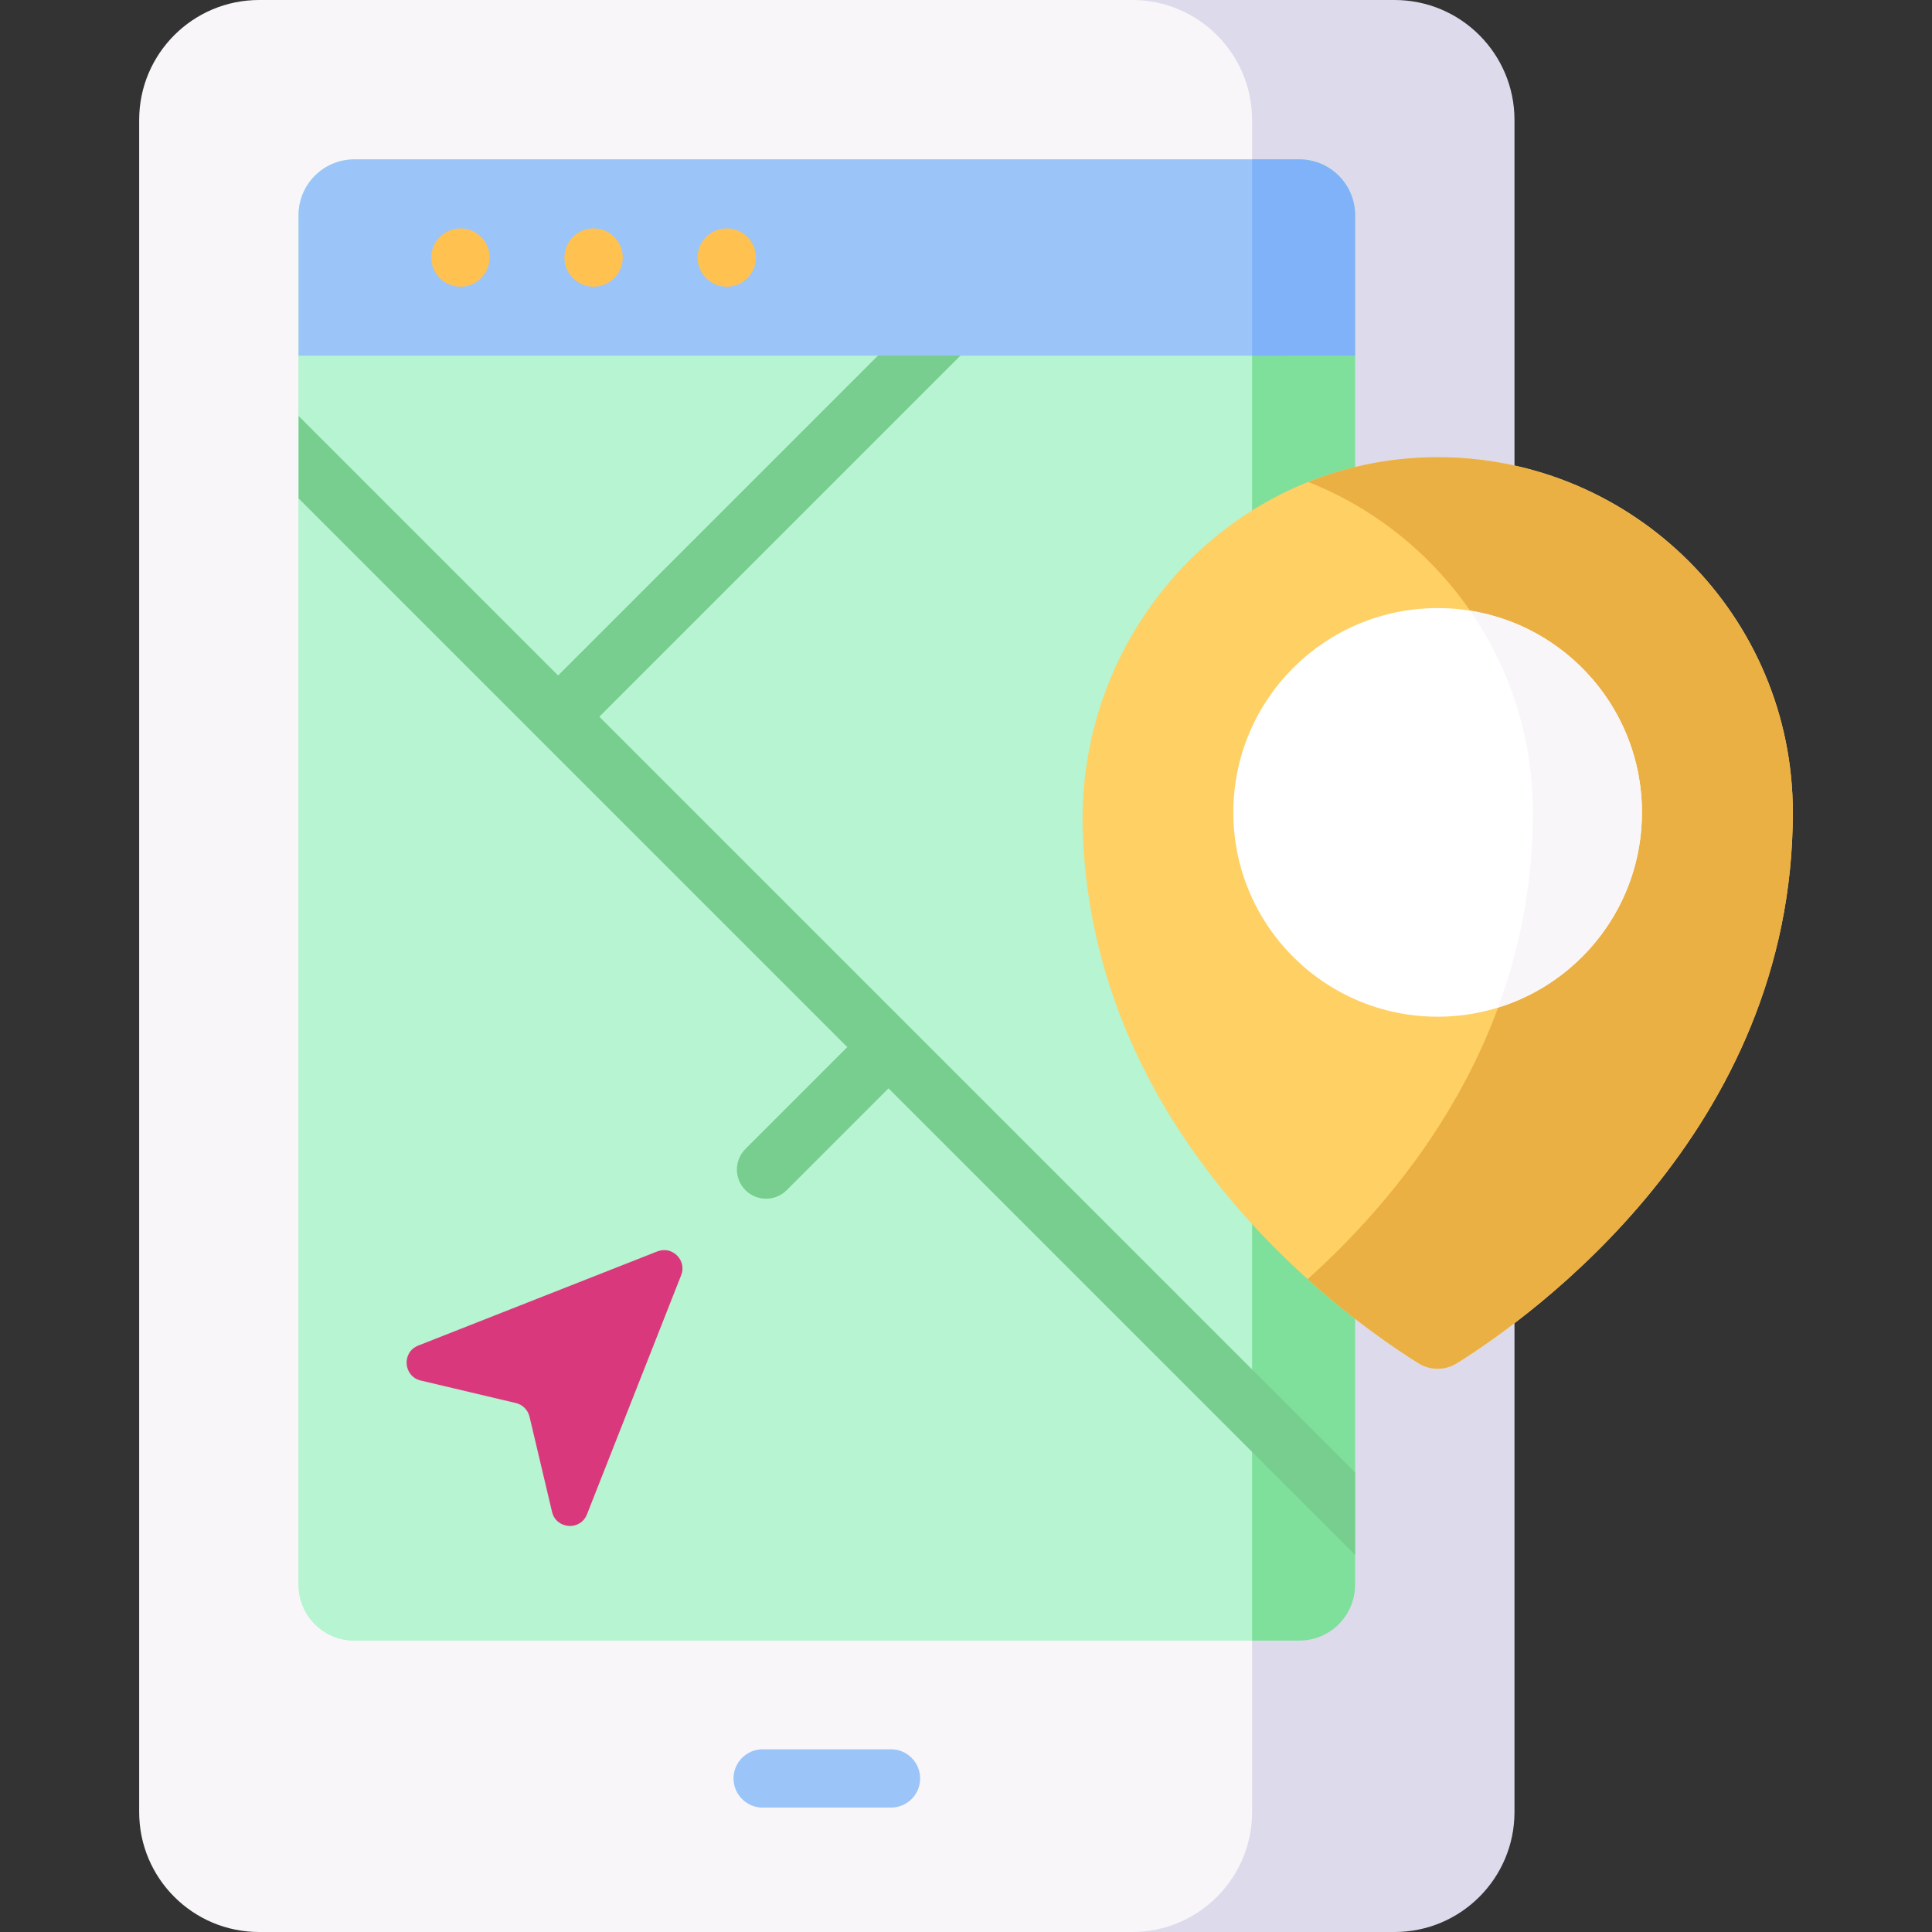 <svg id="Capa_1" enable-background="new 0 0 512 512" height="512" viewBox="0 0 512 512" width="512"
     xmlns="http://www.w3.org/2000/svg">
    <rect x="0" y="0" width="512" height="512" fill="#333333" stroke="none"/>
    <g>
        <g>
            <g>
                <g>
                    <g>
                        <g>
                            <g>
                                <g>
                                    <path d="m340.234 480.207v-448.414c0-17.559-14.234-31.793-31.792-31.793h-239.768c-17.558 0-31.792 14.234-31.792 31.793v448.415c0 17.558 14.234 31.793 31.793 31.793h239.768c17.557-.001 31.791-14.235 31.791-31.794z"
                                          fill="#f9f6f9"/>
                                    <path d="m369.562 0h-69.537c17.559 0 31.793 14.234 31.793 31.793v448.415c0 17.558-14.234 31.793-31.793 31.793h69.537c17.559 0 31.793-14.234 31.793-31.793v-448.415c0-17.559-14.234-31.793-31.793-31.793z"
                                          fill="#dddaec"/>
                                    <path d="m340.234 42.248h-246.336c-8.156 0-14.768 6.612-14.768 14.768v362.987c0 8.156 6.612 14.768 14.768 14.768h246.336z"
                                          fill="#b7f4d1"/>
                                    <path d="m340.234 42.248h-246.336c-8.156 0-14.768 6.612-14.768 14.768v362.987c0 8.156 6.612 14.768 14.768 14.768h246.336z"
                                          fill="#b7f4d1"/>
                                    <path d="m344.338 42.248h-12.521v392.524h12.521c8.156 0 14.768-6.612 14.768-14.768v-362.988c.001-8.156-6.611-14.768-14.768-14.768z"
                                          fill="#7fe09b"/>
                                    <path d="m359.107 390.211-200.276-200.276 101.984-101.985c3.017-3.018 3.017-7.909 0-10.928-3.018-3.016-7.909-3.016-10.928 0l-101.984 101.986-68.773-68.774v21.855l63.3 63.3c.003.003.006.007.009.01s.007.006.01.009l82.087 82.087-26.987 26.987c-3.017 3.018-3.017 7.909 0 10.928 1.509 1.508 3.487 2.263 5.464 2.263s3.955-.755 5.464-2.263l26.987-26.987 123.643 123.643z"
                                          fill="#77ce8e"/>
                                    <path d="m340.234 42.248h-246.336c-8.156 0-14.768 6.612-14.768 14.768v37.245h261.105v-52.013z"
                                          fill="#9bc4f9"/>
                                    <path d="m344.339 42.248h-12.521v52.014h27.289v-37.246c0-8.156-6.612-14.768-14.768-14.768z"
                                          fill="#7fb2f9"/>
                                </g>
                                <g>
                                    <path d="m236.116 479.034h-33.996c-4.267 0-7.726-3.459-7.726-7.726s3.459-7.726 7.726-7.726h33.996c4.267 0 7.726 3.459 7.726 7.726s-3.459 7.726-7.726 7.726z"
                                          fill="#9bc4f9"/>
                                </g>
                            </g>
                            <g fill="#ffc250">
                                <circle cx="122.024" cy="68.255" r="7.726"/>
                                <circle cx="157.307" cy="68.255" r="7.726"/>
                                <circle cx="192.591" cy="68.255" r="7.726"/>
                            </g>
                        </g>
                    </g>
                </g>
            </g>
        </g>
        <g>
            <g>
                <g>
                    <path d="m381.195 121.163c-53.748-.115-96.005 45.391-94.254 99.111 2.653 81.435 69.759 129.018 88.96 140.996 3.123 1.948 7.068 1.94 10.191-.009 19.609-12.235 89.026-61.512 89.026-145.969 0-51.918-42.031-94.018-93.923-94.129z"
                          fill="#ffd064"/>
                    <path d="m381.195 121.163c-12.221-.026-23.844 2.313-34.495 6.564 34.864 13.788 59.527 47.796 59.527 87.565 0 58.059-32.804 99.492-59.681 123.697 12.228 11.011 23.23 18.461 29.355 22.282 3.123 1.948 7.068 1.94 10.191-.009 19.609-12.235 89.026-61.512 89.026-145.969 0-51.919-42.031-94.019-93.923-94.13z"
                          fill="#ebb044"/>
                    <circle cx="380.989" cy="215.292" fill="#fff" r="54.143"/>
                    <path d="m435.132 215.292c0-26.976-19.732-49.338-45.548-53.456 10.495 15.184 16.644 33.602 16.644 53.456 0 19.046-3.545 36.29-9.238 51.737 22.09-6.825 38.142-27.406 38.142-51.737z"
                          fill="#f9f6f9"/>
                </g>
                <path d="m174.199 331.637-63.359 24.953c-4.436 1.747-3.976 8.169.663 9.267l25.209 5.963c1.793.424 3.193 1.824 3.617 3.617l5.963 25.209c1.097 4.64 7.52 5.099 9.267.663l24.954-63.358c1.559-3.96-2.355-7.874-6.314-6.314z"
                      fill="#da387d"/>
            </g>
            <path d=""
                  style="fill:none;stroke:#000;stroke-width:15;stroke-linecap:round;stroke-linejoin:round;stroke-miterlimit:10"/>
        </g>
    </g>
</svg>